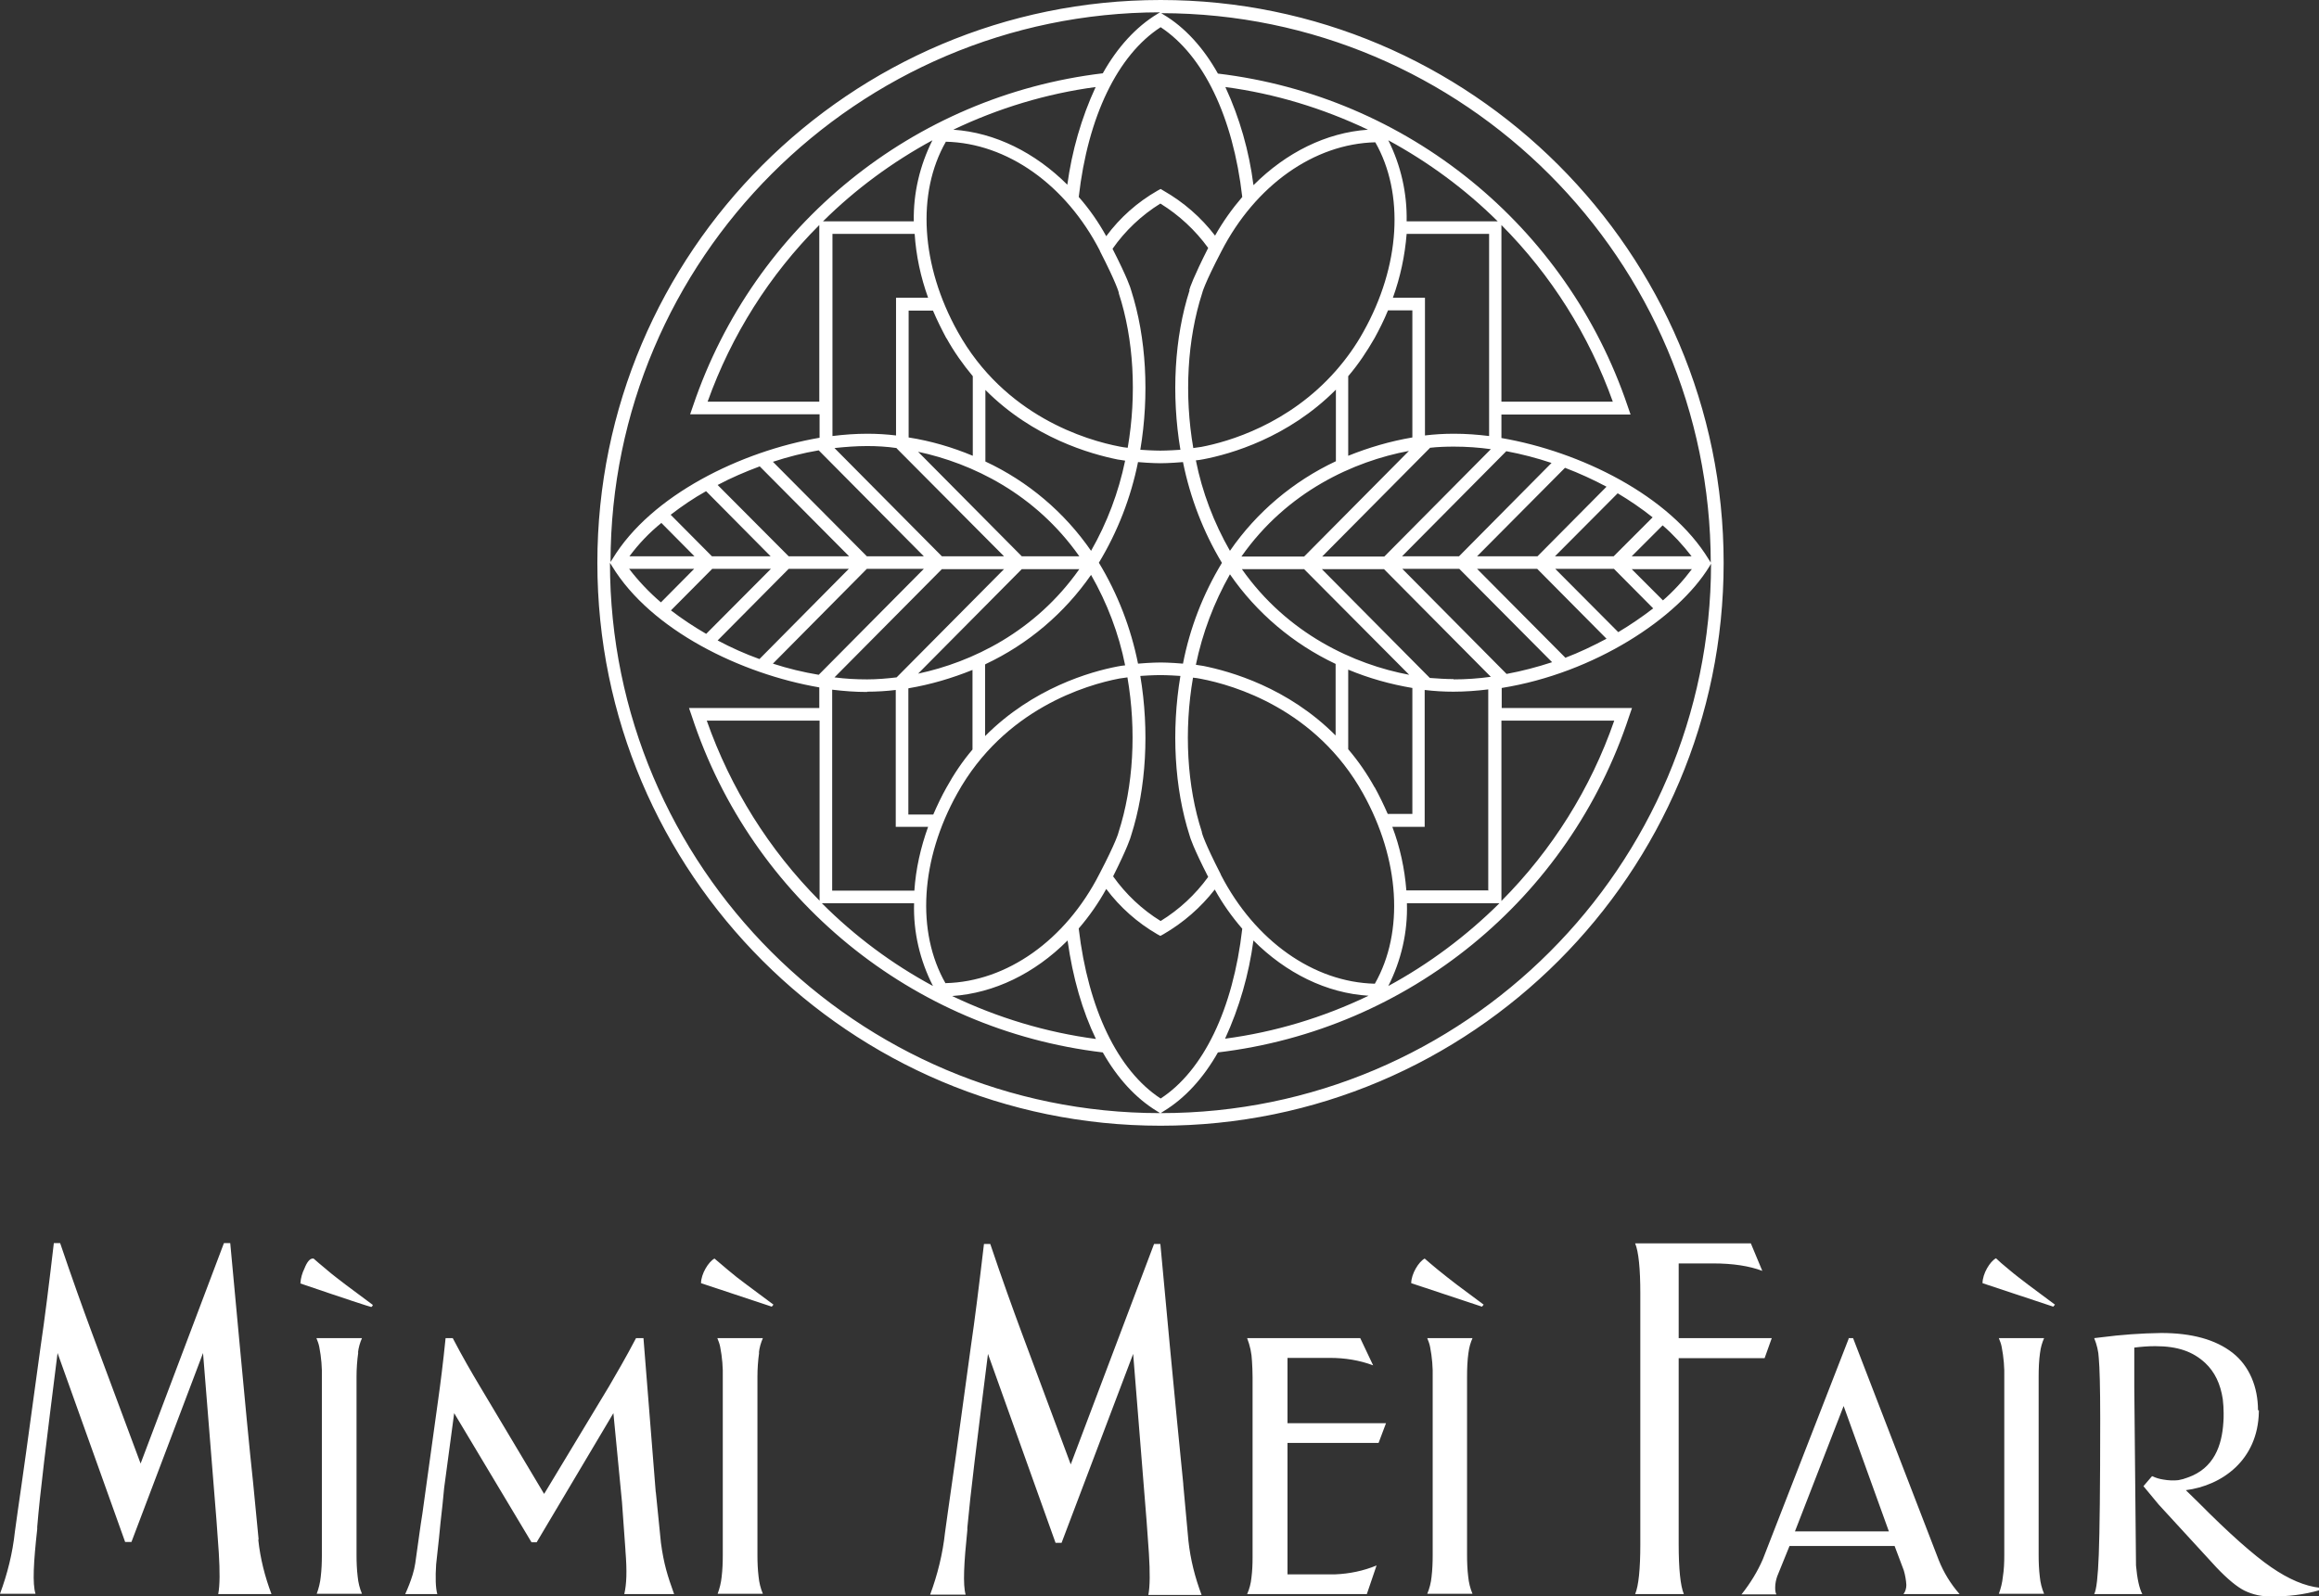 <?xml version="1.0" encoding="UTF-8"?><svg id="uuid-727d5e8d-7d5b-4936-8855-b2957d754e49" xmlns="http://www.w3.org/2000/svg" viewBox="0 0 809.8 557.6"><rect x="0" y="0" width="809.8" height="557.6" fill="#333333" stroke="none"/><g id="uuid-78764bbe-5af4-4372-a21f-5cfd0add3dae"><g id="uuid-07135218-fb3e-46cd-bc96-e67ebe184629"><g id="uuid-d2d76999-fd3c-499c-8b35-e91be7a89d93"><g id="uuid-1de5a743-11db-4a4d-a823-d13aa1dd2142"><g id="uuid-1718d516-f55e-40ed-b1b3-ade7c160c135"><g id="uuid-446b9771-5fdf-4991-ac5c-f67685df4988"><path d="M405.3,0c-108.5,0-196.7,88.2-196.7,196.6s88.2,196.6,196.7,196.6,196.6-88.2,196.6-196.6S513.6,0,405.3,0ZM597.4,196.5l-.7-1.1c-13.6-22.4-45-37.7-72.4-42.4v-8.2h45.1l-1-2.9c-21.3-63.1-77-108.3-143.1-116.2-5.1-9.1-11.6-16.2-19-20.6l-.8-.5c105.8.1,191.8,86.2,191.9,192.1h0ZM376.7,324.3c3.7-4.3,6.9-8.9,9.6-13.8,4.8,6.4,10.9,11.8,17.8,15.8l1.1.6,1.1-.6c6.9-4,13-9.3,17.9-15.6,2.7,4.9,5.9,9.4,9.6,13.7-3.2,28.1-13.6,49.6-28.5,59.3-15-9.8-25.3-31.3-28.6-59.3ZM405.3,9.5c14.9,9.8,25.3,31.3,28.5,59.3-3.6,4.2-6.8,8.7-9.5,13.5-4.9-6.4-11-11.7-18-15.7l-1-.6-1.1.6c-7,4-13.1,9.4-17.9,15.9-2.7-4.9-5.9-9.5-9.6-13.7,3.2-28.1,13.6-49.6,28.6-59.3h0ZM590.7,194.3h-20.9l10.8-10.8c3.7,3.2,7.1,6.9,10.1,10.8ZM563.5,194.3h-20.5l21.9-22c4.2,2.5,8.3,5.3,12.2,8.4l-13.6,13.6h0ZM536.8,194.3h-21l30.7-30.9c5,1.9,9.8,4.1,14.5,6.6l-24.1,24.3ZM509.5,194.3h-19.9l36.4-36.7c5.4,1,10.7,2.4,15.8,4.1l-32.3,32.6ZM507.6,237.2c-2.8,0-5.5-.2-8.3-.4l-37.7-38h21.7l37.3,37.6c-4.3.6-8.7.9-13,.9ZM426.3,305.4c-5.8-11.3-6.6-14.5-6.6-14.6v-.2c-5.2-15.9-6.3-35.4-3.1-53.9.9.1,1.8.2,2.7.4,11.6,2.2,40.3,10.6,56.7,40.1,12.8,23,14.4,48.3,4.1,66.4-21.4-.5-41.9-15-53.8-38.1h0ZM330.2,343.5c-10.3-18-8.8-43.3,4.1-66.4,16.4-29.5,45.1-37.9,56.6-40.1,1-.1,1.9-.3,2.8-.4,3.2,18.5,2.1,38-3.1,54.1,0,.1-.8,3.3-6.7,14.6-11.8,23.1-32.3,37.6-53.7,38.1h0ZM384.1,87.7c5.8,11.3,6.6,14.5,6.6,14.6v.2c5.2,15.9,6.3,35.4,3.1,53.9-.9-.1-1.8-.2-2.7-.4-11.6-2.2-40.3-10.6-56.7-40.2-12.8-23-14.4-48.3-4.1-66.3,21.4.5,41.9,15,53.8,38.1h0ZM480.2,49.6c10.3,18,8.8,43.3-4.1,66.3-2.7,4.9-6,9.5-9.7,13.7h0c-16.4,18.6-37.4,24.7-46.9,26.5-1,.1-1.9.3-2.8.4-3.2-18.5-2.1-38,3.1-54.1,0-.1.8-3.3,6.7-14.6,11.9-23.1,32.4-37.6,53.8-38.1h0ZM520.7,156.8l-37.3,37.6h-21.7l37.7-38c2.7-.3,5.5-.4,8.3-.4,4.4,0,8.7.3,13,.9h0ZM466.4,256.9c-16.7-16.8-36.8-22.4-46.2-24.3-.9-.1-1.8-.3-2.6-.4,2.3-11.1,6.3-21.7,11.9-31.6,9.3,13.5,22.1,24.3,36.9,31.3v24.9ZM344.1,136.2c16.7,16.8,36.8,22.4,46.2,24.3.9.1,1.8.3,2.6.4-2.3,11.1-6.3,21.7-11.9,31.5-9.3-13.5-22.1-24.3-36.9-31.2v-24.9h0ZM376.9,194.3h-20.1l-36.2-36.5c18.8,4,40.9,14.6,56.3,36.5ZM376.9,198.8c-15.4,21.9-37.5,32.5-56.3,36.5l36.2-36.5h20.1ZM344.1,232c14.9-7,27.6-17.8,36.9-31.2,5.6,9.8,9.7,20.5,11.9,31.6-.9.1-1.8.2-2.7.4-9.4,1.8-29.5,7.5-46.2,24.3v-24.9h0ZM383.7,196.6c6.6-10.9,11.2-22.8,13.7-35.2,4.6.4,7.6.4,7.8.4s3.2,0,7.9-.4c2.5,12.4,7.1,24.4,13.6,35.2-6.6,10.9-11.2,22.8-13.6,35.2-4.6-.4-7.7-.4-7.8-.4s-3.2,0-7.9.4c-2.5-12.5-7.1-24.4-13.7-35.3h0ZM433.5,194.4c16-22.8,39.3-33.3,58.5-36.9l-36.6,36.9h-21.9ZM466.5,161.1c-14.9,7-27.7,17.8-37,31.3-5.6-9.8-9.7-20.5-11.9-31.6.9-.1,1.8-.2,2.7-.4,9.4-1.8,29.5-7.5,46.2-24.3v24.9h0,0ZM433.5,198.8h21.9l36.7,36.9c-19.2-3.6-42.5-14.2-58.5-37h0ZM493.2,152.8c-7.7,1.3-15.2,3.5-22.4,6.4v-27.8c3.5-4.1,6.5-8.6,9.2-13.3,1.7-3.1,3.3-6.3,4.7-9.7h8.5v44.3h0ZM415.4,101.4c-5.3,16.5-6.4,36.6-3.2,55.7-4.2.3-7,.3-7,.3,0,0-2.8,0-7-.3,3.2-19.1,2.1-39.2-3.2-55.7-.2-.8-1.3-4.3-6.5-14.5,4.4-6.3,10.1-11.7,16.7-15.8,6.5,4,12.2,9.3,16.7,15.5-5.2,10.3-6.4,13.9-6.6,14.7h0q0,0,0,0ZM330.5,118.1c2.6,4.7,5.7,9.1,9.2,13.3v27.8c-7.2-3-14.7-5.2-22.4-6.4v-44.3h8.5c1.4,3.3,3,6.5,4.7,9.7h0ZM313.1,156.6l37.5,37.7h-21.7l-37.5-37.8c3.8-.4,7.6-.7,11.4-.7,3.4,0,6.9.2,10.3.7h0ZM350.6,198.8l-37.5,37.8c-3.4.4-6.8.7-10.3.7-3.8,0-7.6-.2-11.4-.7l37.5-37.8h21.7ZM317.3,240.4c7.7-1.3,15.1-3.5,22.3-6.4v27.8c-3.5,4.1-6.5,8.6-9.1,13.3-1.7,3-3.2,6.2-4.6,9.4h-8.7v-44ZM395,291.8c5.3-16.5,6.4-36.6,3.2-55.7,4.2-.3,7-.3,7-.3,0,0,2.8,0,7,.3-3.2,19.1-2.1,39.2,3.2,55.7.2.8,1.3,4.3,6.5,14.5-4.5,6.2-10.1,11.4-16.6,15.4-6.5-4-12.2-9.4-16.6-15.6,5-10,6.1-13.5,6.3-14.3h0,0ZM480,275c-2.6-4.7-5.7-9.2-9.2-13.3v-27.8c7.2,3,14.7,5.1,22.4,6.4v44h-8.6c-1.4-3.2-2.9-6.3-4.6-9.4h0ZM507.6,151.5c-3.3,0-6.7.2-10,.6v-48.1h-11.2c2.6-7.2,4.2-14.7,4.8-22.3h28.8v70.6c-4.1-.5-8.1-.8-12.2-.8h0ZM563.2,140.3h-38.9v-61.7c17.4,17.5,30.6,38.5,38.9,61.7h0ZM491.2,77.3c.2-9.8-2-19.5-6.4-28.3,14,7.6,26.9,17.1,38.2,28.3h-31.8ZM437.7,64.6c-1.5-11.8-4.8-23.4-9.8-34.2,17.3,2.3,34,7.4,49.8,14.9-14.6,1-28.6,8-39.9,19.3ZM372.8,64.6c-11.3-11.3-25.3-18.3-39.9-19.3,15.7-7.5,32.5-12.6,49.7-14.9-5,10.8-8.3,22.4-9.9,34.2ZM319.1,77.3h-31.7c11.3-11.2,24.2-20.7,38.2-28.3-4.4,8.8-6.7,18.5-6.5,28.3ZM286.1,140.3h-39c8.3-23.2,21.6-44.3,39-61.7,0,0,0,61.7,0,61.7ZM290.6,81.7h28.8c.5,7.6,2.1,15.1,4.7,22.3h-11.2v48.1c-3.3-.4-6.7-.6-10-.6-4.1,0-8.2.3-12.2.8,0,0,0-70.6,0-70.6ZM285.9,157.3l36.7,37h-19.9l-32.8-33c5.2-1.7,10.6-3.1,16-4h0ZM265.3,162.9l31.2,31.4h-21.1l-24.8-24.9c4.7-2.5,9.6-4.6,14.7-6.5h0,0ZM246.6,171.6l22.5,22.7h-20.5l-14.4-14.5c3.9-3,8-5.8,12.3-8.2ZM230.9,182.6l11.6,11.7h-22.7c3.2-4.3,6.9-8.2,11.1-11.6h0s0,0,0,0ZM242.4,198.7l-11.6,11.7c-4.1-3.5-7.8-7.4-11.1-11.7h22.6ZM248.7,198.7h20.5l-22.6,22.7c-4.3-2.5-8.4-5.2-12.3-8.2,0,0,14.4-14.5,14.4-14.5ZM275.4,198.7h21l-31.2,31.5c-5-1.8-9.9-4-14.6-6.5l24.8-25ZM302.7,198.7h19.9l-36.7,37c-5.4-.9-10.8-2.2-16-3.9l32.8-33.1h0ZM302.8,241.6c3.3,0,6.7-.2,10-.6v47.8h11.3c-2.6,7.2-4.3,14.7-4.8,22.3h-28.7v-70.2c4.1.5,8.1.8,12.2.8h0s0,0,0,0ZM246.8,251.7h39.4v62.9c-17.7-17.8-31.1-39.3-39.4-62.9h0s0,0,0,0ZM319.2,315.5c-.3,10,2,19.9,6.6,28.9-14.3-7.7-27.3-17.4-38.8-28.9h32.2ZM372.8,328.5c1.8,13,5.2,24.7,9.9,34.4-17.4-2.3-34.3-7.4-50.2-15,14.7-1,28.8-7.9,40.2-19.3h0ZM437.7,328.5c11.4,11.4,25.5,18.4,40.2,19.3-15.8,7.6-32.7,12.7-50.1,15,5-10.9,8.3-22.4,9.9-34.3h0s0,0,0,0ZM491.3,315.5h32.3c-11.5,11.4-24.6,21.2-38.8,28.9,4.5-8.9,6.8-18.8,6.5-28.8h0ZM524.3,251.7h39.4c-8.2,23.7-21.7,45.2-39.4,63v-63h0ZM519.9,311h-28.8c-.6-7.6-2.2-15.1-4.9-22.2h11.3v-47.8c3.3.4,6.7.6,10,.6,4.1,0,8.2-.3,12.2-.8v70.1q0,0,0,0ZM526.1,235.4l-36.4-36.7h19.9l32.4,32.6c-5.2,1.7-10.5,3.1-15.9,4.1h0ZM546.6,229.7l-30.8-31h21l24.2,24.4c-4.7,2.5-9.5,4.8-14.5,6.7h0ZM565.1,220.8l-22-22.1h20.5l13.7,13.8c-3.9,3-8,5.8-12.2,8.3h0ZM580.7,209.7l-10.9-10.9h21c-3,4-6.4,7.7-10.2,11h0ZM404.9,4.4l-.8.5c-7.4,4.5-13.9,11.6-19,20.7-66.1,7.9-121.8,53.1-143.1,116.2l-1,2.9h45.2v8.2c-27.4,4.7-58.8,20-72.3,42.3l-.7,1.1c.1-105.8,86.1-191.8,191.9-192ZM213,196.6h0l.7,1.1c13.6,22.4,45,37.7,72.4,42.4v7.2h-45.5l1,2.9c20.9,63.7,76.9,109.5,143.5,117.4,5.1,9,11.5,16,18.9,20.5l1.1.7c-105.9,0-192.1-86.2-192.1-192.2ZM405.3,388.8l1.1-.7c7.4-4.5,13.8-11.5,18.9-20.5,66.6-7.9,122.7-53.7,143.6-117.4l1-2.9h-45.5v-7c32.4-5.2,61.5-24.4,72.5-42.4l.6-1c-.1,105.8-86.2,191.9-192.1,191.9h0Z" style="fill:#fff;"/></g></g></g></g></g><g id="uuid-ebfa7584-c87f-40a8-aad0-fd8af0763e03"><g id="uuid-76fa7c0a-d8c9-49f2-9bbd-32f12815758f"><path d="M90.2,537.9c.7,6.5,2.3,12.8,4.6,18.9h-18.6c.6-3.1.6-7.9.2-14.5l-.8-11.2-4.7-58.5-25,66h-2.2l-23.6-66c-4.1,32.7-6.1,48.7-7.1,60.7v.8c-1.3,11.7-1.7,19.1-.6,22.6H0c2.6-7,4.4-14.2,5.2-21.7l1-7.2c.8-5.6,1.8-12.4,2.9-20.4l5.1-37.2c1.4-9.4,2.9-21.4,4.6-36h2.2c4.2,12.4,7.9,22.7,10.9,30.8l17.2,46.2,29.1-77h2.2l3.3,35.5c1.8,19.2,3.3,35.3,4.7,48.3l1.9,19.6ZM114.1,443.5c-2.2-1.8-3.7-3.1-4.6-3.9h-.3c-1,0-2,1.2-2.9,3.5-.8,1.6-1.3,3.4-1.4,5.2,16.1,5.5,24.4,8.2,24.7,8.2.2,0,.4-.2.6-.7l-9.4-7c-2.2-1.7-4.5-3.4-6.6-5.2ZM125,472.5c.2-1.8.7-3.5,1.4-5.1h-15.9c.4,1,.8,2,1,3.1.7,3.6,1,7.2.9,10.8v61.9c0,2.6-.1,5.1-.4,7.6-.2,2-.7,4-1.4,5.9h15.8c-.8-1.9-1.3-3.9-1.5-6-.3-2.5-.4-5-.4-7.5v-62.3c0-2.8.2-5.7.6-8.5ZM692.3,448.2l24.7,8.2.6-.7-9.4-7c-2.2-1.7-4.5-3.4-6.6-5.2-2.2-1.8-3.7-3.1-4.6-4-2.1,1.1-4.7,5.4-4.7,8.7ZM712.4,472.5c.2-1.8.7-3.5,1.4-5.1h-15.8c.4,1,.8,2,1,3.1.7,3.6,1,7.2.9,10.8v61.9c0,2.6-.1,5.1-.5,7.6-.2,2-.7,4-1.4,5.9h15.8c-.8-1.9-1.3-3.9-1.5-6-.3-2.5-.4-5-.4-7.5v-62.3c0-2.8.1-5.7.5-8.5ZM449.6,474.3h14.9c5.1,0,10.2.8,15,2.6l-4.5-9.5h-39.5c1,2.6,1.6,5.3,1.7,8.1.1,1.7.2,3.5.2,5.5v63.1c0,2.3-.1,4.7-.4,7-.2,2-.7,3.9-1.5,5.7h41.8l3.4-10c-4.6,1.9-9.5,2.9-14.4,3.1h-16.7v-45.9h31.8l2.6-6.9h-34.4v-22.8ZM586.2,527.6v-53.2h30l2.5-7h-32.5v-26.1h12c7,0,12.7.9,17.2,2.6l-4-9.6h-40.4c1.2,2.9,1.8,8.8,1.8,17.5v87.5c0,8.8-.6,14.6-1.8,17.5h17c-1.2-2.9-1.8-8.8-1.8-17.5v-11.7ZM235.4,556.8c-2.3-6.4-3.6-10.5-4.6-17.9l-1.8-17.9v.4c0,0,0,0,0,0l-4.3-54h-2.6c-3.6,6.9-6.8,12.3-9.4,16.8l-22.2,36.8-.5.8-22.8-38.2c-2.5-4.2-5.6-9.5-9.1-16.2h-2.5c-.9,8.9-1.8,15.9-2.6,21.6l-5.5,39.7c-.4,2.4-.7,4.6-1,6.7l-1.5,10.7c-.2,1.3-.5,2.6-.9,3.9-.7,2.3-1.6,4.6-2.6,6.8h11.2c-.6-2.2-.7-5.8-.4-10.4l1-9.2c.3-3.3.7-7.1,1.2-11.4l.6-6.1,3.5-26.1,27,45.1h1.8l26.8-45.1,3,31.1,1.2,16.7v.2c.6,7.4.4,11.7-.4,15.2h17.3ZM413.2,518.3c-1.3-13-2.9-29.2-4.7-48.3l-3.3-35.5h-2.2l-29.1,77-17.2-46.2c-3-8.1-6.7-18.3-10.9-30.8h-2.2c-1.7,14.5-3.2,26.5-4.6,36l-5.1,37.2c-1.1,7.9-2.1,14.7-2.9,20.4l-1,7.2c-.8,7.4-2.6,14.7-5.2,21.7h12.4c-1-3.5-.6-11,.6-22.6v-.8c1.1-12.1,3.1-28.1,7.2-60.7l23.6,66h2.1l25-66,4.7,58.5.8,11.2c.4,6.6.4,11.4-.2,14.5h18.6c-2.3-6.1-3.9-12.4-4.6-18.9l-1.8-19.6ZM788.5,492.6c0-8.1-3-15.5-8.9-20.1s-14.2-6.9-24.9-6.9c-7,.1-14,.6-20.9,1.5l-2.5.3c.9,2.2,1.5,4.6,1.6,7,.3,3.2.5,10.2.5,21,0,24-.2,39.9-.5,47.6-.3,7.7-.8,12.3-1.6,13.8h16.8c-1.1-2.1-1.8-5.5-2.2-10l-.6-62.3v-13.8c2.4-.3,4.8-.5,7.3-.5,7.9,0,13.2,1.9,17.5,5.9,3.3,3.1,5.3,7.3,6.1,12.6h0c.2,1.7.3,3.3.3,4.9,0,1.2,0,2.3-.1,3.3-.5,7.9-3.2,16-12.5,19.2-1,.4-2.1.7-3.2.9-1.7.2-3.5.1-5.2-.2-1.4-.2-2.7-.6-4-1.2l-3,3.5,5.3,6.4,20.2,22c3.9,4.1,7.2,6.8,9.8,8.1,2.9,1.4,6.1,2.1,9.3,2,5.7.1,11.5-.6,17-2.2v-.8c-5.3-.6-10.9-3-17-7.2-6.1-4.2-14.6-11.7-25.4-22.6l-4.4-4.3c12.5-1.6,25.2-10.4,25.5-27.4v-.5ZM645.4,467.4h1.7l29.9,77.5c1.7,4.3,4.2,8.4,7.3,11.9h-19.6c.7-.9,1-2.1,1-3.2-.1-1.7-.4-3.4-.9-5.1l-3.2-8.5h-36.7l-4.3,10.6c-.4,1.2-.7,2.5-.7,3.8,0,.8,0,1.7.4,2.5h-12.2l.2-.2c2.9-3.7,5.4-7.7,7.3-12.1l30-77.1ZM626.8,534.9h32.8l-15.8-43.8-17,43.8ZM492.8,448.2l24.7,8.2.6-.7-9.4-7c-2.2-1.7-4.4-3.4-6.6-5.2-2.2-1.8-3.7-3.1-4.6-3.9-2.1,1.1-4.7,5.4-4.7,8.6h0ZM512.8,472.5c.2-1.8.7-3.5,1.4-5.1h-15.8c.4,1,.8,2,1,3.1.7,3.6,1,7.2.9,10.8v61.9c0,2.6-.1,5.1-.4,7.6-.2,2-.7,4-1.5,5.9h15.8c-.8-1.9-1.3-3.9-1.5-6-.3-2.5-.4-5-.4-7.5v-62.3c0-2.8.1-5.7.5-8.5h0ZM244.8,448.2l24.7,8.2.6-.7-9.4-7c-2.3-1.7-4.5-3.4-6.6-5.2-2.1-1.8-3.7-3.1-4.6-3.9-2.1,1.1-4.7,5.4-4.7,8.6h0ZM265,472.5c.2-1.8.7-3.5,1.4-5.1h-15.9c.4,1,.8,2,1,3.1.7,3.6,1,7.2.9,10.8v61.9c0,2.6-.1,5.1-.4,7.6-.2,2-.7,4-1.4,5.9h15.8c-.8-1.9-1.3-3.9-1.5-6-.3-2.5-.4-5-.4-7.5v-62.3c0-2.8.2-5.7.6-8.5Z" style="fill:#fff;"/></g></g></g></svg>
